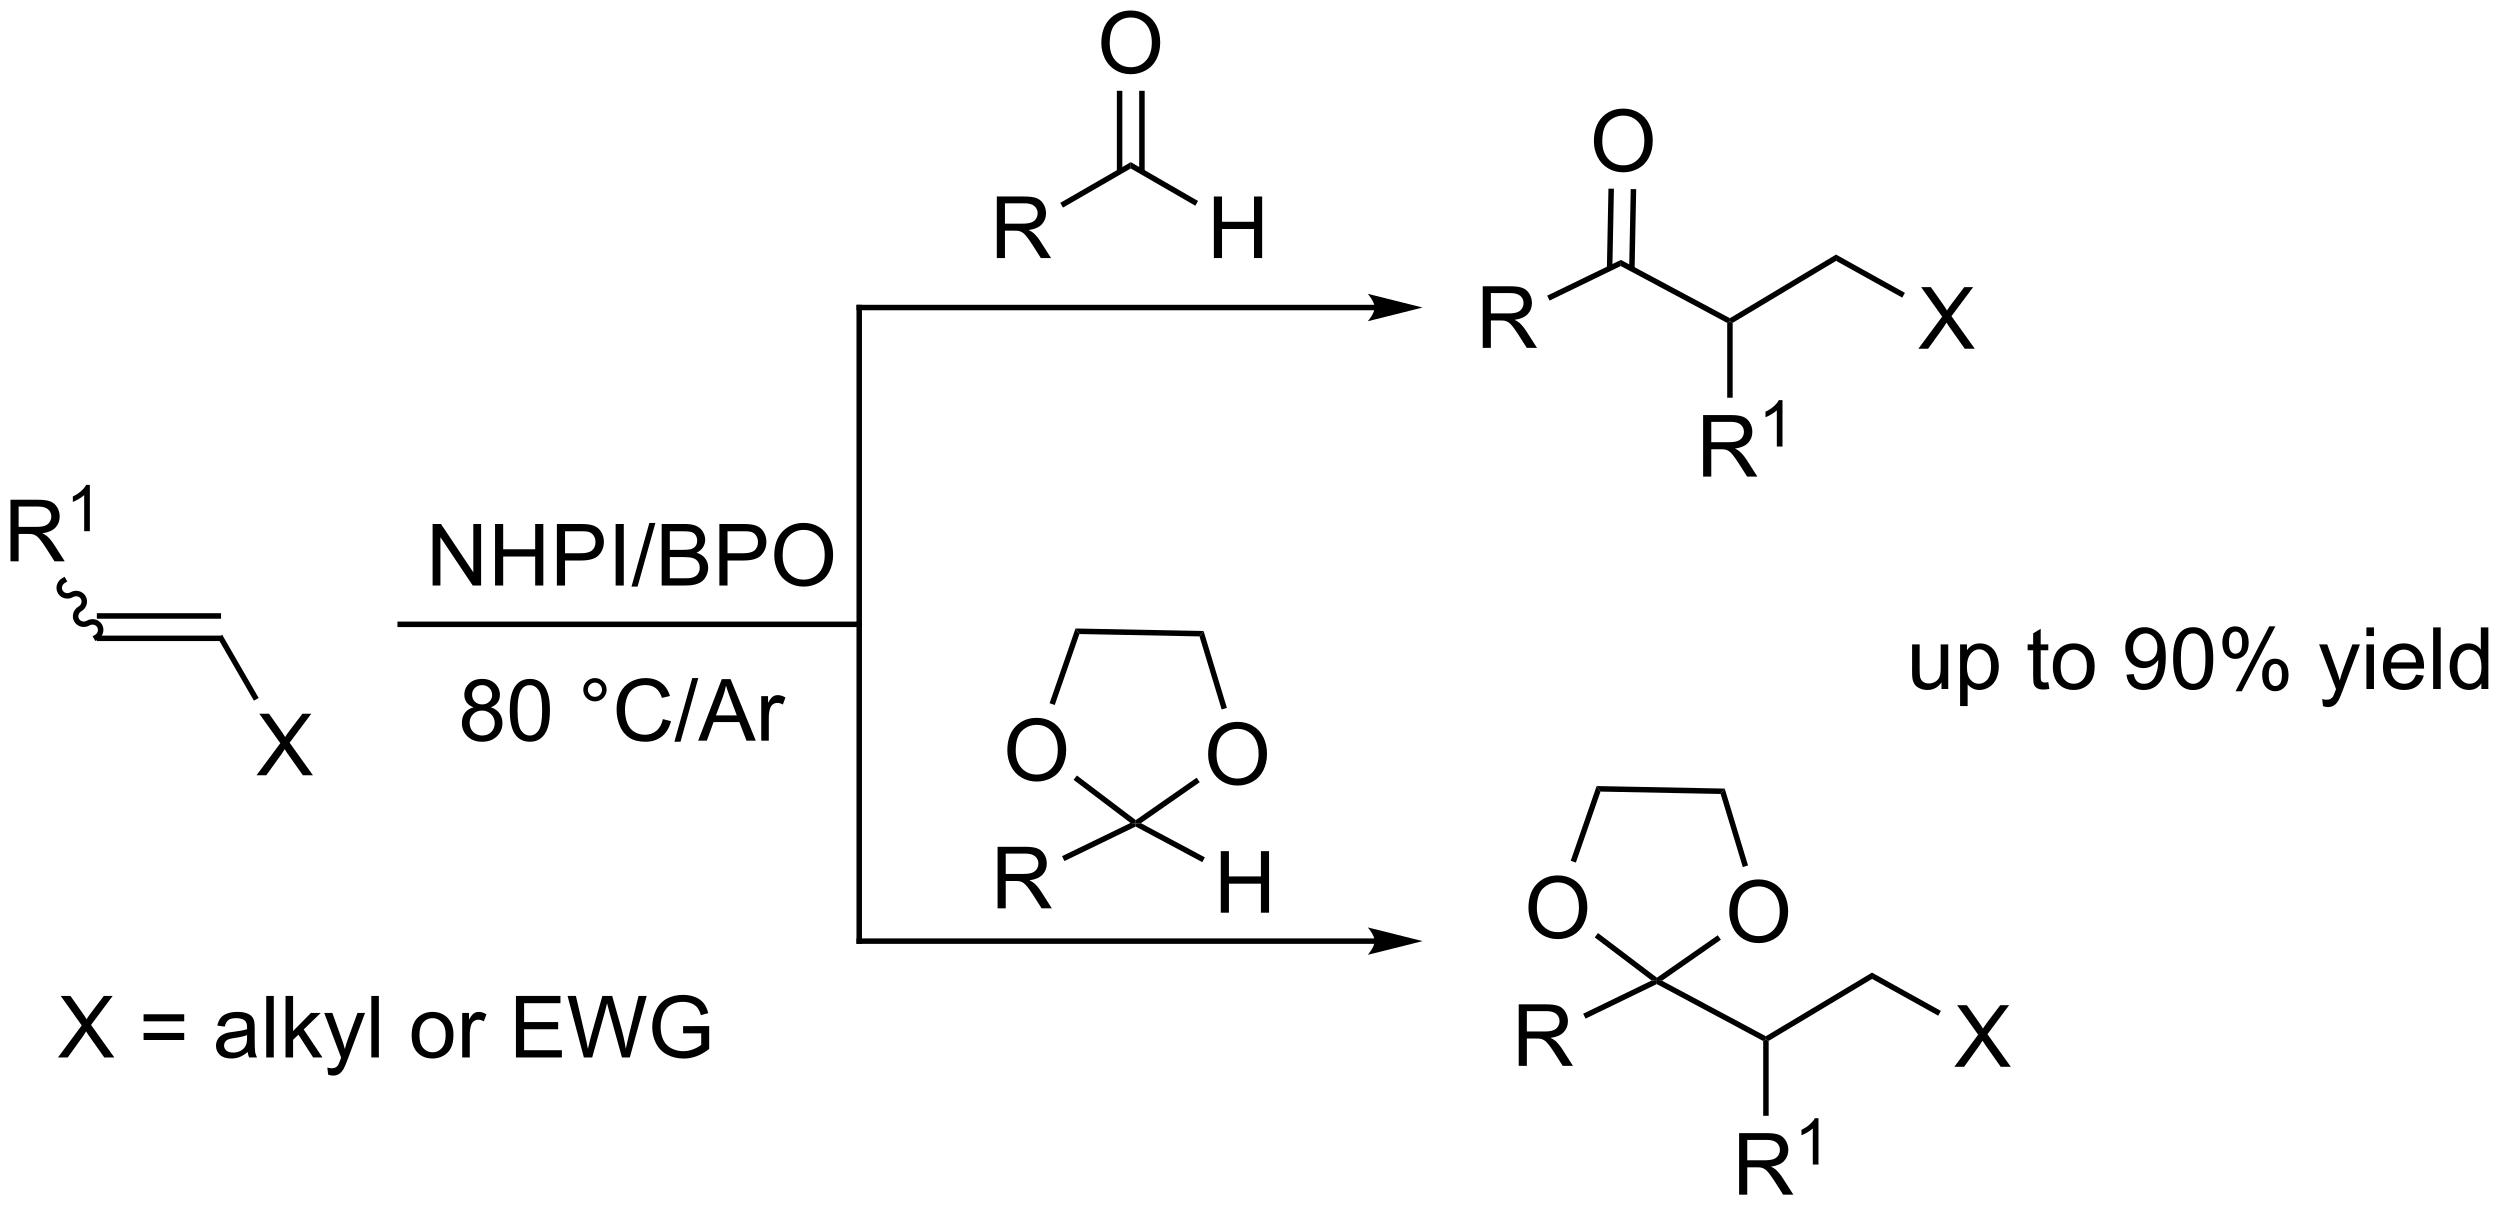 <?xml version="1.0" encoding="UTF-8"?>
<!DOCTYPE svg PUBLIC '-//W3C//DTD SVG 1.0//EN'
          'http://www.w3.org/TR/2001/REC-SVG-20010904/DTD/svg10.dtd'>
<svg stroke-dasharray="none" shape-rendering="auto" xmlns="http://www.w3.org/2000/svg" font-family="'Dialog'" text-rendering="auto" width="638" fill-opacity="1" color-interpolation="auto" color-rendering="auto" preserveAspectRatio="xMidYMid meet" font-size="12px" viewBox="0 0 638 308" fill="black" xmlns:xlink="http://www.w3.org/1999/xlink" stroke="black" image-rendering="auto" stroke-miterlimit="10" stroke-linecap="square" stroke-linejoin="miter" font-style="normal" stroke-width="1" height="308" stroke-dashoffset="0" font-weight="normal" stroke-opacity="1"
><!--Generated by the Batik Graphics2D SVG Generator--><defs id="genericDefs"
  /><g
  ><defs id="defs1"
    ><clipPath clipPathUnits="userSpaceOnUse" id="clipPath1"
      ><path d="M2.992 1.598 L242.118 1.598 L242.118 116.92 L2.992 116.92 L2.992 1.598 Z"
      /></clipPath
      ><clipPath clipPathUnits="userSpaceOnUse" id="clipPath2"
      ><path d="M122.656 192.252 L122.656 304.367 L355.133 304.367 L355.133 192.252 Z"
      /></clipPath
    ></defs
    ><g transform="scale(2.667,2.667) translate(-2.992,-1.598) matrix(1.029,0,0,1.029,-123.172,-196.153)"
    ><path d="M131.616 251.791 L131.616 251.281 L143.312 251.281 L143.017 251.791 ZM131.616 249.712 L143.164 249.712 L143.164 249.202 L131.616 249.202 Z" stroke="none" clip-path="url(#clipPath2)"
    /></g
    ><g transform="matrix(2.743,0,0,2.743,-336.437,-527.335)"
    ><path d="M146.518 264.377 L148.731 261.393 L146.778 258.651 L147.682 258.651 L148.721 260.12 Q149.044 260.575 149.182 260.823 Q149.372 260.51 149.635 260.169 L150.786 258.651 L151.611 258.651 L149.598 261.349 L151.768 264.377 L150.83 264.377 L149.387 262.333 Q149.268 262.159 149.137 261.95 Q148.947 262.263 148.864 262.38 L147.427 264.377 L146.518 264.377 Z" stroke="none" clip-path="url(#clipPath2)"
    /></g
    ><g transform="matrix(2.743,0,0,2.743,-336.437,-527.335)"
    ><path d="M143.017 251.791 L143.312 251.281 L146.719 257.183 L146.277 257.438 Z" stroke="none" clip-path="url(#clipPath2)"
    /></g
    ><g transform="matrix(2.743,0,0,2.743,-336.437,-527.335)"
    ><path d="M123.628 244.469 L123.628 238.742 L126.167 238.742 Q126.933 238.742 127.331 238.896 Q127.73 239.05 127.967 239.44 Q128.206 239.831 128.206 240.305 Q128.206 240.914 127.811 241.333 Q127.417 241.75 126.592 241.862 Q126.894 242.008 127.05 242.149 Q127.381 242.453 127.678 242.909 L128.675 244.469 L127.722 244.469 L126.964 243.276 Q126.631 242.761 126.415 242.487 Q126.201 242.214 126.032 242.104 Q125.863 241.995 125.686 241.953 Q125.558 241.925 125.264 241.925 L124.386 241.925 L124.386 244.469 L123.628 244.469 ZM124.386 241.268 L126.014 241.268 Q126.534 241.268 126.826 241.162 Q127.12 241.055 127.271 240.818 Q127.425 240.581 127.425 240.305 Q127.425 239.899 127.128 239.638 Q126.834 239.375 126.198 239.375 L124.386 239.375 L124.386 241.268 Z" stroke="none" clip-path="url(#clipPath2)"
    /></g
    ><g transform="matrix(2.743,0,0,2.743,-336.437,-527.335)"
    ><path d="M131.012 241.669 L130.484 241.669 L130.484 238.308 Q130.293 238.489 129.984 238.671 Q129.676 238.852 129.43 238.944 L129.43 238.435 Q129.871 238.226 130.201 237.931 Q130.533 237.634 130.672 237.356 L131.012 237.356 L131.012 241.669 Z" stroke="none" clip-path="url(#clipPath2)"
    /></g
    ><g transform="matrix(2.743,0,0,2.743,-336.437,-527.335)"
    ><path d="M131.743 251.757 C132.245 251.467 132.424 250.838 132.143 250.351 C131.862 249.865 131.228 249.705 130.726 249.995 C130.469 250.144 130.146 250.068 130.006 249.826 C129.866 249.583 129.962 249.266 130.219 249.117 C130.721 248.828 130.9 248.199 130.619 247.712 C130.338 247.226 129.704 247.066 129.202 247.356 C128.945 247.504 128.622 247.428 128.482 247.186 C128.342 246.944 128.438 246.627 128.695 246.478 L128.916 246.35 L128.661 245.908 L128.44 246.036 C127.939 246.325 127.76 246.954 128.04 247.441 C128.321 247.928 128.956 248.087 129.457 247.798 C129.715 247.649 130.037 247.725 130.177 247.967 C130.317 248.209 130.222 248.526 129.964 248.675 C129.463 248.965 129.284 249.594 129.564 250.08 C129.845 250.567 130.479 250.726 130.981 250.437 C131.239 250.288 131.561 250.364 131.701 250.606 C131.841 250.849 131.746 251.166 131.488 251.315 L131.267 251.442 L131.522 251.884 L131.743 251.757 Z" stroke="none" clip-path="url(#clipPath2)"
    /></g
    ><g transform="matrix(2.743,0,0,2.743,-336.437,-527.335)"
    ><path d="M202.592 250.078 L159.886 250.078 L159.631 250.078 L159.631 250.588 L159.886 250.588 L202.592 250.588 L202.847 250.588 L202.847 250.078 L202.592 250.078 Z" stroke="none" clip-path="url(#clipPath2)"
    /></g
    ><g transform="matrix(2.743,0,0,2.743,-336.437,-527.335)"
    ><path d="M202.337 220.859 L202.337 250.333 L202.337 250.588 L202.847 250.588 L202.847 250.333 L202.847 220.859 L202.847 220.604 L202.337 220.604 L202.337 220.859 Z" stroke="none" clip-path="url(#clipPath2)"
    /></g
    ><g transform="matrix(2.743,0,0,2.743,-336.437,-527.335)"
    ><path d="M202.337 250.333 L202.337 279.806 L202.337 280.061 L202.847 280.061 L202.847 279.806 L202.847 250.333 L202.847 250.078 L202.337 250.078 L202.337 250.333 Z" stroke="none" clip-path="url(#clipPath2)"
    /></g
    ><g transform="matrix(2.743,0,0,2.743,-336.437,-527.335)"
    ><path d="M250.544 220.604 L202.592 220.604 L202.337 220.604 L202.337 221.114 L202.592 221.114 L250.544 221.114 L250.8 221.114 L250.8 220.604 L250.544 220.604 ZM255.009 220.859 L249.907 219.584 C249.907 219.584 250.544 220.301 250.544 220.859 C250.544 221.417 249.907 222.135 249.907 222.135 Z" stroke="none" clip-path="url(#clipPath2)"
    /></g
    ><g transform="matrix(2.743,0,0,2.743,-336.437,-527.335)"
    ><path d="M250.544 279.551 L202.592 279.551 L202.337 279.551 L202.337 280.061 L202.592 280.061 L250.544 280.061 L250.8 280.061 L250.8 279.551 L250.544 279.551 ZM255.009 279.806 L249.907 278.531 C249.907 278.531 250.544 279.248 250.544 279.806 C250.544 280.364 249.907 281.082 249.907 281.082 Z" stroke="none" clip-path="url(#clipPath2)"
    /></g
    ><g transform="matrix(2.743,0,0,2.743,-336.437,-527.335)"
    ><path d="M225.118 196.263 Q225.118 194.837 225.884 194.032 Q226.649 193.225 227.86 193.225 Q228.652 193.225 229.287 193.605 Q229.925 193.982 230.259 194.659 Q230.595 195.337 230.595 196.196 Q230.595 197.068 230.243 197.756 Q229.892 198.443 229.246 198.797 Q228.603 199.152 227.855 199.152 Q227.048 199.152 226.41 198.761 Q225.774 198.368 225.446 197.693 Q225.118 197.016 225.118 196.263 ZM225.899 196.274 Q225.899 197.31 226.454 197.907 Q227.011 198.5 227.853 198.5 Q228.707 198.5 229.259 197.899 Q229.814 197.297 229.814 196.193 Q229.814 195.493 229.577 194.972 Q229.34 194.451 228.884 194.165 Q228.431 193.875 227.863 193.875 Q227.058 193.875 226.478 194.43 Q225.899 194.982 225.899 196.274 Z" stroke="none" clip-path="url(#clipPath2)"
    /></g
    ><g transform="matrix(2.743,0,0,2.743,-336.437,-527.335)"
    ><path d="M229.15 208.226 L229.15 200.695 L228.639 200.695 L228.639 208.226 ZM227.071 208.226 L227.071 200.695 L226.561 200.695 L226.561 208.226 Z" stroke="none" clip-path="url(#clipPath2)"
    /></g
    ><g transform="matrix(2.743,0,0,2.743,-336.437,-527.335)"
    ><path d="M215.394 216.256 L215.394 210.529 L217.933 210.529 Q218.698 210.529 219.097 210.683 Q219.495 210.836 219.732 211.227 Q219.972 211.618 219.972 212.092 Q219.972 212.701 219.576 213.12 Q219.183 213.537 218.357 213.649 Q218.659 213.795 218.815 213.935 Q219.146 214.24 219.443 214.696 L220.44 216.256 L219.487 216.256 L218.73 215.063 Q218.396 214.547 218.18 214.274 Q217.966 214 217.797 213.891 Q217.628 213.782 217.451 213.74 Q217.323 213.711 217.029 213.711 L216.151 213.711 L216.151 216.256 L215.394 216.256 ZM216.151 213.055 L217.779 213.055 Q218.3 213.055 218.591 212.948 Q218.886 212.842 219.037 212.605 Q219.19 212.368 219.19 212.092 Q219.19 211.685 218.894 211.425 Q218.599 211.162 217.964 211.162 L216.151 211.162 L216.151 213.055 Z" stroke="none" clip-path="url(#clipPath2)"
    /></g
    ><g transform="matrix(2.743,0,0,2.743,-336.437,-527.335)"
    ><path d="M227.855 207.332 L227.855 207.921 L221.55 211.561 L221.295 211.119 Z" stroke="none" clip-path="url(#clipPath2)"
    /></g
    ><g transform="matrix(2.743,0,0,2.743,-336.437,-527.335)"
    ><path d="M235.588 216.256 L235.588 210.529 L236.345 210.529 L236.345 212.881 L239.322 212.881 L239.322 210.529 L240.08 210.529 L240.08 216.256 L239.322 216.256 L239.322 213.555 L236.345 213.555 L236.345 216.256 L235.588 216.256 Z" stroke="none" clip-path="url(#clipPath2)"
    /></g
    ><g transform="matrix(2.743,0,0,2.743,-336.437,-527.335)"
    ><path d="M227.855 207.921 L227.855 207.332 L234.115 210.946 L233.86 211.388 Z" stroke="none" clip-path="url(#clipPath2)"
    /></g
    ><g transform="matrix(2.743,0,0,2.743,-336.437,-527.335)"
    ><path d="M216.372 262.074 Q216.372 260.647 217.137 259.843 Q217.903 259.035 219.114 259.035 Q219.906 259.035 220.541 259.416 Q221.179 259.793 221.512 260.47 Q221.848 261.147 221.848 262.007 Q221.848 262.879 221.497 263.567 Q221.145 264.254 220.499 264.608 Q219.856 264.962 219.109 264.962 Q218.301 264.962 217.663 264.572 Q217.028 264.178 216.7 263.504 Q216.372 262.827 216.372 262.074 ZM217.153 262.085 Q217.153 263.121 217.708 263.718 Q218.265 264.311 219.106 264.311 Q219.96 264.311 220.512 263.71 Q221.067 263.108 221.067 262.004 Q221.067 261.303 220.83 260.783 Q220.593 260.262 220.137 259.975 Q219.684 259.686 219.117 259.686 Q218.312 259.686 217.731 260.241 Q217.153 260.793 217.153 262.085 Z" stroke="none" clip-path="url(#clipPath2)"
    /></g
    ><g transform="matrix(2.743,0,0,2.743,-336.437,-527.335)"
    ><path d="M235.054 262.445 Q235.054 261.017 235.82 260.213 Q236.586 259.406 237.797 259.406 Q238.588 259.406 239.224 259.786 Q239.862 260.163 240.195 260.84 Q240.531 261.517 240.531 262.377 Q240.531 263.249 240.179 263.937 Q239.828 264.624 239.182 264.978 Q238.539 265.333 237.791 265.333 Q236.984 265.333 236.346 264.942 Q235.711 264.549 235.382 263.874 Q235.054 263.197 235.054 262.445 ZM235.836 262.455 Q235.836 263.491 236.39 264.088 Q236.948 264.682 237.789 264.682 Q238.643 264.682 239.195 264.08 Q239.75 263.478 239.75 262.374 Q239.75 261.674 239.513 261.153 Q239.276 260.632 238.82 260.346 Q238.367 260.057 237.799 260.057 Q236.994 260.057 236.414 260.611 Q235.836 261.163 235.836 262.455 Z" stroke="none" clip-path="url(#clipPath2)"
    /></g
    ><g transform="matrix(2.743,0,0,2.743,-336.437,-527.335)"
    ><path d="M222.714 250.719 L223.075 251.237 L220.784 257.839 L220.302 257.672 Z" stroke="none" clip-path="url(#clipPath2)"
    /></g
    ><g transform="matrix(2.743,0,0,2.743,-336.437,-527.335)"
    ><path d="M222.534 264.802 L222.842 264.395 L228.322 268.545 L228.315 268.86 L227.83 268.812 Z" stroke="none" clip-path="url(#clipPath2)"
    /></g
    ><g transform="matrix(2.743,0,0,2.743,-336.437,-527.335)"
    ><path d="M228.803 268.832 L228.315 268.86 L228.322 268.545 L233.982 264.602 L234.273 265.021 Z" stroke="none" clip-path="url(#clipPath2)"
    /></g
    ><g transform="matrix(2.743,0,0,2.743,-336.437,-527.335)"
    ><path d="M236.8 258.108 L236.311 258.256 L234.25 251.458 L234.631 250.955 Z" stroke="none" clip-path="url(#clipPath2)"
    /></g
    ><g transform="matrix(2.743,0,0,2.743,-336.437,-527.335)"
    ><path d="M234.631 250.955 L234.25 251.458 L223.075 251.237 L222.714 250.719 Z" stroke="none" clip-path="url(#clipPath2)"
    /></g
    ><g transform="matrix(2.743,0,0,2.743,-336.437,-527.335)"
    ><path d="M236.23 277.162 L236.23 271.436 L236.988 271.436 L236.988 273.787 L239.964 273.787 L239.964 271.436 L240.722 271.436 L240.722 277.162 L239.964 277.162 L239.964 274.462 L236.988 274.462 L236.988 277.162 L236.23 277.162 Z" stroke="none" clip-path="url(#clipPath2)"
    /></g
    ><g transform="matrix(2.743,0,0,2.743,-336.437,-527.335)"
    ><path d="M228.31 269.147 L228.315 268.86 L228.803 268.832 L234.75 272.012 L234.51 272.462 Z" stroke="none" clip-path="url(#clipPath2)"
    /></g
    ><g transform="matrix(2.743,0,0,2.743,-336.437,-527.335)"
    ><path d="M215.465 276.756 L215.465 271.029 L218.004 271.029 Q218.77 271.029 219.168 271.183 Q219.566 271.337 219.804 271.727 Q220.043 272.118 220.043 272.592 Q220.043 273.201 219.647 273.621 Q219.254 274.037 218.429 274.149 Q218.731 274.295 218.887 274.436 Q219.218 274.74 219.514 275.196 L220.512 276.756 L219.559 276.756 L218.801 275.563 Q218.468 275.048 218.251 274.774 Q218.038 274.501 217.869 274.391 Q217.699 274.282 217.522 274.24 Q217.395 274.212 217.1 274.212 L216.223 274.212 L216.223 276.756 L215.465 276.756 ZM216.223 273.555 L217.85 273.555 Q218.371 273.555 218.663 273.449 Q218.957 273.342 219.108 273.105 Q219.262 272.868 219.262 272.592 Q219.262 272.186 218.965 271.925 Q218.671 271.662 218.035 271.662 L216.223 271.662 L216.223 273.555 Z" stroke="none" clip-path="url(#clipPath2)"
    /></g
    ><g transform="matrix(2.743,0,0,2.743,-336.437,-527.335)"
    ><path d="M227.83 268.812 L228.315 268.86 L228.31 269.147 L221.684 272.359 L221.461 271.9 Z" stroke="none" clip-path="url(#clipPath2)"
    /></g
    ><g transform="matrix(2.743,0,0,2.743,-336.437,-527.335)"
    ><path d="M162.901 246.724 L162.901 240.997 L163.68 240.997 L166.688 245.492 L166.688 240.997 L167.414 240.997 L167.414 246.724 L166.636 246.724 L163.628 242.224 L163.628 246.724 L162.901 246.724 ZM168.71 246.724 L168.71 240.997 L169.468 240.997 L169.468 243.349 L172.444 243.349 L172.444 240.997 L173.202 240.997 L173.202 246.724 L172.444 246.724 L172.444 244.023 L169.468 244.023 L169.468 246.724 L168.71 246.724 ZM174.464 246.724 L174.464 240.997 L176.625 240.997 Q177.196 240.997 177.495 241.052 Q177.917 241.122 178.201 241.32 Q178.487 241.515 178.662 241.872 Q178.836 242.226 178.836 242.653 Q178.836 243.383 178.37 243.89 Q177.907 244.396 176.69 244.396 L175.222 244.396 L175.222 246.724 L174.464 246.724 ZM175.222 243.719 L176.703 243.719 Q177.438 243.719 177.745 243.445 Q178.055 243.172 178.055 242.677 Q178.055 242.317 177.873 242.062 Q177.69 241.804 177.394 241.724 Q177.203 241.672 176.688 241.672 L175.222 241.672 L175.222 243.719 ZM179.93 246.724 L179.93 240.997 L180.688 240.997 L180.688 246.724 L179.93 246.724 ZM181.405 246.823 L183.067 240.898 L183.629 240.898 L181.973 246.823 L181.405 246.823 ZM184.214 246.724 L184.214 240.997 L186.362 240.997 Q187.019 240.997 187.414 241.172 Q187.813 241.344 188.037 241.706 Q188.261 242.067 188.261 242.461 Q188.261 242.828 188.06 243.153 Q187.862 243.476 187.461 243.677 Q187.98 243.828 188.258 244.195 Q188.539 244.562 188.539 245.062 Q188.539 245.466 188.368 245.812 Q188.198 246.156 187.948 246.344 Q187.698 246.531 187.321 246.627 Q186.946 246.724 186.399 246.724 L184.214 246.724 ZM184.972 243.403 L186.211 243.403 Q186.714 243.403 186.933 243.336 Q187.222 243.25 187.368 243.052 Q187.516 242.851 187.516 242.552 Q187.516 242.265 187.378 242.049 Q187.243 241.833 186.987 241.752 Q186.735 241.672 186.118 241.672 L184.972 241.672 L184.972 243.403 ZM184.972 246.047 L186.399 246.047 Q186.766 246.047 186.914 246.021 Q187.175 245.974 187.349 245.864 Q187.526 245.755 187.638 245.547 Q187.753 245.336 187.753 245.062 Q187.753 244.742 187.589 244.508 Q187.425 244.271 187.133 244.174 Q186.844 244.078 186.297 244.078 L184.972 244.078 L184.972 246.047 ZM189.581 246.724 L189.581 240.997 L191.743 240.997 Q192.313 240.997 192.612 241.052 Q193.034 241.122 193.318 241.32 Q193.605 241.515 193.779 241.872 Q193.953 242.226 193.953 242.653 Q193.953 243.383 193.487 243.89 Q193.024 244.396 191.808 244.396 L190.339 244.396 L190.339 246.724 L189.581 246.724 ZM190.339 243.719 L191.821 243.719 Q192.555 243.719 192.862 243.445 Q193.172 243.172 193.172 242.677 Q193.172 242.317 192.99 242.062 Q192.808 241.804 192.511 241.724 Q192.321 241.672 191.805 241.672 L190.339 241.672 L190.339 243.719 ZM194.688 243.935 Q194.688 242.508 195.453 241.703 Q196.219 240.896 197.43 240.896 Q198.222 240.896 198.857 241.276 Q199.495 241.653 199.828 242.331 Q200.164 243.008 200.164 243.867 Q200.164 244.739 199.813 245.427 Q199.461 246.114 198.815 246.469 Q198.172 246.823 197.425 246.823 Q196.618 246.823 195.98 246.432 Q195.344 246.039 195.016 245.364 Q194.688 244.687 194.688 243.935 ZM195.469 243.945 Q195.469 244.982 196.024 245.578 Q196.581 246.172 197.422 246.172 Q198.276 246.172 198.828 245.57 Q199.383 244.969 199.383 243.864 Q199.383 243.164 199.146 242.643 Q198.909 242.122 198.453 241.836 Q198 241.547 197.433 241.547 Q196.628 241.547 196.047 242.101 Q195.469 242.653 195.469 243.945 Z" stroke="none" clip-path="url(#clipPath2)"
    /></g
    ><g transform="matrix(2.743,0,0,2.743,-336.437,-527.335)"
    ><path d="M166.714 258.053 Q166.276 257.894 166.065 257.597 Q165.854 257.3 165.854 256.886 Q165.854 256.261 166.302 255.837 Q166.753 255.41 167.5 255.41 Q168.25 255.41 168.706 255.845 Q169.164 256.279 169.164 256.904 Q169.164 257.303 168.953 257.6 Q168.745 257.894 168.32 258.053 Q168.846 258.225 169.122 258.608 Q169.399 258.99 169.399 259.522 Q169.399 260.256 168.878 260.759 Q168.359 261.259 167.51 261.259 Q166.664 261.259 166.143 260.756 Q165.625 260.253 165.625 259.503 Q165.625 258.943 165.906 258.568 Q166.19 258.191 166.714 258.053 ZM166.573 256.863 Q166.573 257.269 166.833 257.527 Q167.096 257.785 167.516 257.785 Q167.922 257.785 168.18 257.529 Q168.44 257.272 168.44 256.902 Q168.44 256.514 168.172 256.251 Q167.906 255.988 167.508 255.988 Q167.104 255.988 166.839 256.246 Q166.573 256.503 166.573 256.863 ZM166.346 259.506 Q166.346 259.808 166.49 260.089 Q166.633 260.371 166.914 260.524 Q167.195 260.678 167.518 260.678 Q168.024 260.678 168.352 260.355 Q168.68 260.029 168.68 259.529 Q168.68 259.022 168.341 258.691 Q168.003 258.358 167.495 258.358 Q167 258.358 166.672 258.686 Q166.346 259.014 166.346 259.506 ZM170.082 258.334 Q170.082 257.318 170.29 256.701 Q170.499 256.082 170.91 255.746 Q171.324 255.41 171.949 255.41 Q172.41 255.41 172.756 255.595 Q173.106 255.78 173.332 256.131 Q173.559 256.48 173.686 256.983 Q173.816 257.483 173.816 258.334 Q173.816 259.342 173.608 259.962 Q173.402 260.582 172.988 260.92 Q172.577 261.259 171.949 261.259 Q171.121 261.259 170.647 260.662 Q170.082 259.949 170.082 258.334 ZM170.803 258.334 Q170.803 259.746 171.134 260.212 Q171.465 260.678 171.949 260.678 Q172.434 260.678 172.762 260.209 Q173.093 259.74 173.093 258.334 Q173.093 256.92 172.762 256.457 Q172.434 255.99 171.941 255.99 Q171.457 255.99 171.168 256.402 Q170.803 256.925 170.803 258.334 ZM176.921 256.418 Q176.921 255.967 177.238 255.652 Q177.559 255.334 178.004 255.334 Q178.457 255.334 178.772 255.652 Q179.09 255.967 179.09 256.418 Q179.09 256.865 178.769 257.186 Q178.452 257.503 178.004 257.503 Q177.559 257.503 177.238 257.188 Q176.921 256.871 176.921 256.418 ZM177.348 256.418 Q177.348 256.691 177.54 256.884 Q177.733 257.076 178.006 257.076 Q178.277 257.076 178.47 256.884 Q178.663 256.691 178.663 256.418 Q178.663 256.144 178.47 255.951 Q178.277 255.756 178.006 255.756 Q177.733 255.756 177.54 255.951 Q177.348 256.144 177.348 256.418 ZM184.323 259.152 L185.081 259.342 Q184.844 260.277 184.224 260.769 Q183.604 261.259 182.711 261.259 Q181.784 261.259 181.203 260.881 Q180.625 260.503 180.32 259.79 Q180.018 259.074 180.018 258.253 Q180.018 257.358 180.359 256.693 Q180.703 256.027 181.333 255.68 Q181.964 255.334 182.721 255.334 Q183.581 255.334 184.167 255.772 Q184.753 256.209 184.984 257.003 L184.237 257.178 Q184.039 256.553 183.659 256.269 Q183.281 255.983 182.706 255.983 Q182.047 255.983 181.602 256.3 Q181.159 256.615 180.979 257.149 Q180.799 257.683 180.799 258.248 Q180.799 258.98 181.013 259.524 Q181.227 260.068 181.674 260.339 Q182.125 260.608 182.649 260.608 Q183.284 260.608 183.724 260.24 Q184.167 259.873 184.323 259.152 ZM185.397 261.259 L187.059 255.334 L187.621 255.334 L185.965 261.259 L185.397 261.259 ZM187.607 261.16 L189.807 255.433 L190.625 255.433 L192.969 261.16 L192.104 261.16 L191.438 259.425 L189.042 259.425 L188.414 261.16 L187.607 261.16 ZM189.26 258.808 L191.203 258.808 L190.604 257.222 Q190.331 256.498 190.198 256.035 Q190.089 256.584 189.891 257.128 L189.26 258.808 ZM193.477 261.16 L193.477 257.011 L194.109 257.011 L194.109 257.639 Q194.352 257.199 194.555 257.058 Q194.76 256.918 195.008 256.918 Q195.362 256.918 195.729 257.144 L195.487 257.795 Q195.229 257.644 194.971 257.644 Q194.742 257.644 194.557 257.782 Q194.375 257.92 194.297 258.168 Q194.18 258.543 194.18 258.988 L194.18 261.16 L193.477 261.16 Z" stroke="none" clip-path="url(#clipPath2)"
    /></g
    ><g transform="matrix(2.743,0,0,2.743,-336.437,-527.335)"
    ><path d="M264.856 276.733 Q264.856 275.306 265.622 274.502 Q266.388 273.694 267.599 273.694 Q268.39 273.694 269.026 274.075 Q269.664 274.452 269.997 275.129 Q270.333 275.806 270.333 276.666 Q270.333 277.538 269.981 278.226 Q269.63 278.913 268.984 279.267 Q268.341 279.621 267.594 279.621 Q266.786 279.621 266.148 279.231 Q265.513 278.837 265.185 278.163 Q264.856 277.486 264.856 276.733 ZM265.638 276.744 Q265.638 277.78 266.192 278.377 Q266.75 278.97 267.591 278.97 Q268.445 278.97 268.997 278.369 Q269.552 277.767 269.552 276.663 Q269.552 275.962 269.315 275.442 Q269.078 274.921 268.622 274.634 Q268.169 274.345 267.601 274.345 Q266.797 274.345 266.216 274.9 Q265.638 275.452 265.638 276.744 Z" stroke="none" clip-path="url(#clipPath2)"
    /></g
    ><g transform="matrix(2.743,0,0,2.743,-336.437,-527.335)"
    ><path d="M283.539 277.103 Q283.539 275.676 284.305 274.872 Q285.07 274.065 286.281 274.065 Q287.073 274.065 287.708 274.445 Q288.346 274.822 288.68 275.499 Q289.016 276.176 289.016 277.036 Q289.016 277.908 288.664 278.596 Q288.313 279.283 287.667 279.637 Q287.024 279.992 286.276 279.992 Q285.469 279.992 284.831 279.601 Q284.195 279.208 283.867 278.533 Q283.539 277.856 283.539 277.103 ZM284.32 277.114 Q284.32 278.15 284.875 278.747 Q285.432 279.341 286.274 279.341 Q287.128 279.341 287.68 278.739 Q288.234 278.137 288.234 277.033 Q288.234 276.333 287.997 275.812 Q287.76 275.291 287.305 275.005 Q286.852 274.716 286.284 274.716 Q285.479 274.716 284.899 275.27 Q284.32 275.822 284.32 277.114 Z" stroke="none" clip-path="url(#clipPath2)"
    /></g
    ><g transform="matrix(2.743,0,0,2.743,-336.437,-527.335)"
    ><path d="M271.199 265.378 L271.559 265.896 L269.268 272.498 L268.786 272.331 Z" stroke="none" clip-path="url(#clipPath2)"
    /></g
    ><g transform="matrix(2.743,0,0,2.743,-336.437,-527.335)"
    ><path d="M271.019 279.461 L271.327 279.054 L276.807 283.204 L276.8 283.519 L276.314 283.471 Z" stroke="none" clip-path="url(#clipPath2)"
    /></g
    ><g transform="matrix(2.743,0,0,2.743,-336.437,-527.335)"
    ><path d="M277.288 283.491 L276.8 283.519 L276.807 283.204 L282.466 279.261 L282.758 279.68 Z" stroke="none" clip-path="url(#clipPath2)"
    /></g
    ><g transform="matrix(2.743,0,0,2.743,-336.437,-527.335)"
    ><path d="M285.284 272.767 L284.796 272.915 L282.735 266.117 L283.116 265.614 Z" stroke="none" clip-path="url(#clipPath2)"
    /></g
    ><g transform="matrix(2.743,0,0,2.743,-336.437,-527.335)"
    ><path d="M283.116 265.614 L282.735 266.117 L271.559 265.896 L271.199 265.378 Z" stroke="none" clip-path="url(#clipPath2)"
    /></g
    ><g transform="matrix(2.743,0,0,2.743,-336.437,-527.335)"
    ><path d="M276.795 283.806 L276.8 283.519 L277.288 283.491 L286.942 288.653 L286.949 288.946 L286.694 289.099 Z" stroke="none" clip-path="url(#clipPath2)"
    /></g
    ><g transform="matrix(2.743,0,0,2.743,-336.437,-527.335)"
    ><path d="M263.95 291.415 L263.95 285.688 L266.489 285.688 Q267.254 285.688 267.653 285.842 Q268.051 285.996 268.288 286.386 Q268.528 286.777 268.528 287.251 Q268.528 287.86 268.132 288.28 Q267.739 288.696 266.913 288.808 Q267.215 288.954 267.372 289.095 Q267.702 289.399 267.999 289.855 L268.997 291.415 L268.043 291.415 L267.286 290.222 Q266.952 289.707 266.736 289.433 Q266.523 289.16 266.353 289.05 Q266.184 288.941 266.007 288.899 Q265.879 288.871 265.585 288.871 L264.707 288.871 L264.707 291.415 L263.95 291.415 ZM264.707 288.214 L266.335 288.214 Q266.856 288.214 267.148 288.108 Q267.442 288.001 267.593 287.764 Q267.747 287.527 267.747 287.251 Q267.747 286.845 267.45 286.584 Q267.155 286.321 266.52 286.321 L264.707 286.321 L264.707 288.214 Z" stroke="none" clip-path="url(#clipPath2)"
    /></g
    ><g transform="matrix(2.743,0,0,2.743,-336.437,-527.335)"
    ><path d="M276.314 283.471 L276.8 283.519 L276.795 283.806 L270.168 287.018 L269.946 286.559 Z" stroke="none" clip-path="url(#clipPath2)"
    /></g
    ><g transform="matrix(2.743,0,0,2.743,-336.437,-527.335)"
    ><path d="M284.454 303.395 L284.454 297.668 L286.993 297.668 Q287.759 297.668 288.157 297.822 Q288.556 297.976 288.793 298.366 Q289.032 298.757 289.032 299.231 Q289.032 299.84 288.637 300.26 Q288.243 300.676 287.418 300.788 Q287.72 300.934 287.876 301.075 Q288.207 301.38 288.504 301.835 L289.501 303.395 L288.548 303.395 L287.79 302.202 Q287.457 301.687 287.241 301.413 Q287.027 301.14 286.858 301.031 Q286.689 300.921 286.512 300.88 Q286.384 300.851 286.09 300.851 L285.212 300.851 L285.212 303.395 L284.454 303.395 ZM285.212 300.195 L286.84 300.195 Q287.361 300.195 287.652 300.088 Q287.947 299.981 288.098 299.744 Q288.251 299.507 288.251 299.231 Q288.251 298.825 287.954 298.564 Q287.66 298.301 287.025 298.301 L285.212 298.301 L285.212 300.195 Z" stroke="none" clip-path="url(#clipPath2)"
    /></g
    ><g transform="matrix(2.743,0,0,2.743,-336.437,-527.335)"
    ><path d="M291.838 300.595 L291.31 300.595 L291.31 297.234 Q291.119 297.415 290.81 297.597 Q290.502 297.779 290.256 297.87 L290.256 297.361 Q290.697 297.152 291.027 296.857 Q291.359 296.56 291.498 296.283 L291.838 296.283 L291.838 300.595 Z" stroke="none" clip-path="url(#clipPath2)"
    /></g
    ><g transform="matrix(2.743,0,0,2.743,-336.437,-527.335)"
    ><path d="M286.694 289.099 L286.949 288.946 L287.204 289.091 L287.204 296.061 L286.694 296.061 Z" stroke="none" clip-path="url(#clipPath2)"
    /></g
    ><g transform="matrix(2.743,0,0,2.743,-336.437,-527.335)"
    ><path d="M287.204 289.091 L286.949 288.946 L286.942 288.653 L296.816 282.736 L296.826 283.325 Z" stroke="none" clip-path="url(#clipPath2)"
    /></g
    ><g transform="matrix(2.743,0,0,2.743,-336.437,-527.335)"
    ><path d="M304.479 291.497 L306.692 288.512 L304.739 285.77 L305.643 285.77 L306.682 287.239 Q307.005 287.695 307.143 287.942 Q307.333 287.63 307.596 287.288 L308.747 285.77 L309.573 285.77 L307.56 288.468 L309.729 291.497 L308.791 291.497 L307.349 289.453 Q307.229 289.278 307.099 289.07 Q306.909 289.382 306.825 289.5 L305.388 291.497 L304.479 291.497 Z" stroke="none" clip-path="url(#clipPath2)"
    /></g
    ><g transform="matrix(2.743,0,0,2.743,-336.437,-527.335)"
    ><path d="M296.826 283.325 L296.816 282.736 L303.226 286.299 L302.978 286.745 Z" stroke="none" clip-path="url(#clipPath2)"
    /></g
    ><g transform="matrix(2.743,0,0,2.743,-336.437,-527.335)"
    ><path d="M273.447 216.999 L273.458 216.427 L283.594 221.847 L283.601 222.14 L283.346 222.293 Z" stroke="none" clip-path="url(#clipPath2)"
    /></g
    ><g transform="matrix(2.743,0,0,2.743,-336.437,-527.335)"
    ><path d="M260.602 224.609 L260.602 218.882 L263.141 218.882 Q263.907 218.882 264.305 219.036 Q264.704 219.189 264.941 219.58 Q265.18 219.971 265.18 220.445 Q265.18 221.054 264.784 221.473 Q264.391 221.89 263.566 222.002 Q263.868 222.148 264.024 222.288 Q264.355 222.593 264.651 223.049 L265.649 224.609 L264.696 224.609 L263.938 223.416 Q263.605 222.9 263.389 222.627 Q263.175 222.353 263.006 222.244 Q262.836 222.135 262.659 222.093 Q262.532 222.064 262.237 222.064 L261.36 222.064 L261.36 224.609 L260.602 224.609 ZM261.36 221.408 L262.987 221.408 Q263.508 221.408 263.8 221.301 Q264.094 221.195 264.245 220.958 Q264.399 220.721 264.399 220.445 Q264.399 220.038 264.102 219.778 Q263.808 219.515 263.172 219.515 L261.36 219.515 L261.36 221.408 Z" stroke="none" clip-path="url(#clipPath2)"
    /></g
    ><g transform="matrix(2.743,0,0,2.743,-336.437,-527.335)"
    ><path d="M273.458 216.427 L273.447 216.999 L266.821 220.212 L266.598 219.753 Z" stroke="none" clip-path="url(#clipPath2)"
    /></g
    ><g transform="matrix(2.743,0,0,2.743,-336.437,-527.335)"
    ><path d="M281.106 236.589 L281.106 230.862 L283.646 230.862 Q284.411 230.862 284.81 231.016 Q285.208 231.169 285.445 231.56 Q285.685 231.951 285.685 232.425 Q285.685 233.034 285.289 233.453 Q284.896 233.87 284.07 233.982 Q284.372 234.128 284.528 234.268 Q284.859 234.573 285.156 235.029 L286.153 236.589 L285.2 236.589 L284.442 235.396 Q284.109 234.88 283.893 234.607 Q283.679 234.333 283.51 234.224 Q283.341 234.115 283.164 234.073 Q283.036 234.044 282.742 234.044 L281.864 234.044 L281.864 236.589 L281.106 236.589 ZM281.864 233.388 L283.492 233.388 Q284.013 233.388 284.304 233.281 Q284.599 233.175 284.75 232.938 Q284.903 232.701 284.903 232.425 Q284.903 232.018 284.606 231.758 Q284.312 231.495 283.677 231.495 L281.864 231.495 L281.864 233.388 Z" stroke="none" clip-path="url(#clipPath2)"
    /></g
    ><g transform="matrix(2.743,0,0,2.743,-336.437,-527.335)"
    ><path d="M288.49 233.789 L287.963 233.789 L287.963 230.427 Q287.771 230.609 287.463 230.791 Q287.154 230.972 286.908 231.064 L286.908 230.554 Q287.349 230.345 287.68 230.05 Q288.012 229.754 288.15 229.476 L288.49 229.476 L288.49 233.789 Z" stroke="none" clip-path="url(#clipPath2)"
    /></g
    ><g transform="matrix(2.743,0,0,2.743,-336.437,-527.335)"
    ><path d="M283.346 222.293 L283.601 222.14 L283.856 222.285 L283.856 229.254 L283.346 229.254 Z" stroke="none" clip-path="url(#clipPath2)"
    /></g
    ><g transform="matrix(2.743,0,0,2.743,-336.437,-527.335)"
    ><path d="M283.856 222.285 L283.601 222.14 L283.594 221.847 L293.468 215.93 L293.478 216.519 Z" stroke="none" clip-path="url(#clipPath2)"
    /></g
    ><g transform="matrix(2.743,0,0,2.743,-336.437,-527.335)"
    ><path d="M301.131 224.691 L303.345 221.706 L301.392 218.964 L302.295 218.964 L303.334 220.433 Q303.657 220.888 303.795 221.136 Q303.985 220.823 304.248 220.482 L305.399 218.964 L306.225 218.964 L304.212 221.662 L306.381 224.691 L305.444 224.691 L304.001 222.646 Q303.881 222.472 303.751 222.263 Q303.561 222.576 303.478 222.693 L302.04 224.691 L301.131 224.691 Z" stroke="none" clip-path="url(#clipPath2)"
    /></g
    ><g transform="matrix(2.743,0,0,2.743,-336.437,-527.335)"
    ><path d="M293.478 216.519 L293.468 215.93 L299.879 219.493 L299.631 219.939 Z" stroke="none" clip-path="url(#clipPath2)"
    /></g
    ><g transform="matrix(2.743,0,0,2.743,-336.437,-527.335)"
    ><path d="M270.944 205.393 Q270.944 203.965 271.709 203.161 Q272.475 202.353 273.686 202.353 Q274.478 202.353 275.113 202.734 Q275.751 203.111 276.084 203.788 Q276.42 204.465 276.42 205.325 Q276.42 206.197 276.069 206.885 Q275.717 207.572 275.071 207.926 Q274.428 208.28 273.681 208.28 Q272.873 208.28 272.235 207.89 Q271.6 207.497 271.272 206.822 Q270.944 206.145 270.944 205.393 ZM271.725 205.403 Q271.725 206.439 272.28 207.036 Q272.837 207.63 273.678 207.63 Q274.532 207.63 275.084 207.028 Q275.639 206.426 275.639 205.322 Q275.639 204.622 275.402 204.101 Q275.165 203.58 274.709 203.294 Q274.256 203.005 273.688 203.005 Q272.884 203.005 272.303 203.559 Q271.725 204.111 271.725 205.403 Z" stroke="none" clip-path="url(#clipPath2)"
    /></g
    ><g transform="matrix(2.743,0,0,2.743,-336.437,-527.335)"
    ><path d="M274.733 217.266 L274.88 209.848 L274.37 209.838 L274.223 217.256 ZM272.662 217.225 L272.809 209.807 L272.298 209.797 L272.151 217.215 Z" stroke="none" clip-path="url(#clipPath2)"
    /></g
    ><g transform="matrix(2.743,0,0,2.743,-336.437,-527.335)"
    ><path d="M128.043 290.633 L130.257 287.649 L128.304 284.906 L129.207 284.906 L130.246 286.375 Q130.569 286.831 130.707 287.078 Q130.897 286.766 131.16 286.425 L132.311 284.906 L133.137 284.906 L131.124 287.604 L133.293 290.633 L132.356 290.633 L130.913 288.589 Q130.793 288.414 130.663 288.206 Q130.473 288.519 130.389 288.636 L128.952 290.633 L128.043 290.633 ZM139.792 287.266 L136.011 287.266 L136.011 286.61 L139.792 286.61 L139.792 287.266 ZM139.792 289.003 L136.011 289.003 L136.011 288.347 L139.792 288.347 L139.792 289.003 ZM145.694 290.12 Q145.304 290.453 144.941 290.591 Q144.582 290.727 144.168 290.727 Q143.483 290.727 143.116 290.394 Q142.749 290.058 142.749 289.539 Q142.749 289.235 142.887 288.982 Q143.027 288.729 143.251 288.578 Q143.475 288.425 143.757 288.347 Q143.965 288.292 144.382 288.243 Q145.233 288.141 145.637 288 Q145.639 287.854 145.639 287.815 Q145.639 287.386 145.441 287.211 Q145.171 286.972 144.639 286.972 Q144.145 286.972 143.908 287.146 Q143.671 287.321 143.559 287.761 L142.871 287.667 Q142.965 287.227 143.179 286.956 Q143.395 286.683 143.801 286.537 Q144.207 286.391 144.741 286.391 Q145.272 286.391 145.603 286.516 Q145.936 286.641 146.093 286.831 Q146.249 287.019 146.311 287.308 Q146.348 287.487 146.348 287.956 L146.348 288.894 Q146.348 289.875 146.392 290.136 Q146.436 290.394 146.569 290.633 L145.835 290.633 Q145.725 290.414 145.694 290.12 ZM145.637 288.55 Q145.254 288.706 144.488 288.815 Q144.054 288.878 143.874 288.956 Q143.694 289.034 143.595 289.185 Q143.499 289.336 143.499 289.519 Q143.499 289.8 143.712 289.987 Q143.926 290.175 144.335 290.175 Q144.741 290.175 145.056 289.998 Q145.374 289.821 145.522 289.511 Q145.637 289.274 145.637 288.808 L145.637 288.55 ZM147.422 290.633 L147.422 284.906 L148.125 284.906 L148.125 290.633 L147.422 290.633 ZM149.218 290.633 L149.218 284.906 L149.921 284.906 L149.921 288.172 L151.585 286.485 L152.496 286.485 L150.91 288.024 L152.655 290.633 L151.788 290.633 L150.418 288.511 L149.921 288.987 L149.921 290.633 L149.218 290.633 ZM153.184 292.232 L153.106 291.571 Q153.335 291.633 153.507 291.633 Q153.741 291.633 153.882 291.555 Q154.022 291.477 154.113 291.336 Q154.179 291.232 154.327 290.813 Q154.348 290.755 154.389 290.641 L152.816 286.485 L153.574 286.485 L154.436 288.886 Q154.606 289.344 154.738 289.847 Q154.858 289.362 155.027 288.901 L155.913 286.485 L156.616 286.485 L155.038 290.703 Q154.785 291.388 154.645 291.646 Q154.457 291.993 154.215 292.154 Q153.973 292.318 153.637 292.318 Q153.434 292.318 153.184 292.232 ZM157.199 290.633 L157.199 284.906 L157.902 284.906 L157.902 290.633 L157.199 290.633 ZM160.952 288.558 Q160.952 287.406 161.593 286.852 Q162.129 286.391 162.897 286.391 Q163.754 286.391 164.296 286.951 Q164.84 287.511 164.84 288.5 Q164.84 289.3 164.598 289.761 Q164.358 290.219 163.9 290.474 Q163.441 290.727 162.897 290.727 Q162.027 290.727 161.488 290.17 Q160.952 289.61 160.952 288.558 ZM161.676 288.558 Q161.676 289.354 162.022 289.753 Q162.371 290.149 162.897 290.149 Q163.421 290.149 163.767 289.75 Q164.116 289.352 164.116 288.534 Q164.116 287.766 163.767 287.37 Q163.418 286.972 162.897 286.972 Q162.371 286.972 162.022 287.368 Q161.676 287.761 161.676 288.558 ZM165.656 290.633 L165.656 286.485 L166.289 286.485 L166.289 287.112 Q166.531 286.672 166.734 286.531 Q166.94 286.391 167.188 286.391 Q167.542 286.391 167.909 286.618 L167.667 287.269 Q167.409 287.118 167.151 287.118 Q166.922 287.118 166.737 287.255 Q166.555 287.394 166.477 287.641 Q166.359 288.016 166.359 288.461 L166.359 290.633 L165.656 290.633 ZM170.655 290.633 L170.655 284.906 L174.796 284.906 L174.796 285.581 L171.413 285.581 L171.413 287.336 L174.582 287.336 L174.582 288.008 L171.413 288.008 L171.413 289.956 L174.929 289.956 L174.929 290.633 L170.655 290.633 ZM176.975 290.633 L175.457 284.906 L176.233 284.906 L177.106 288.659 Q177.246 289.25 177.348 289.831 Q177.566 288.914 177.606 288.774 L178.694 284.906 L179.608 284.906 L180.429 287.805 Q180.738 288.883 180.874 289.831 Q180.983 289.289 181.16 288.586 L182.059 284.906 L182.819 284.906 L181.249 290.633 L180.52 290.633 L179.311 286.269 Q179.16 285.722 179.132 285.597 Q179.043 285.993 178.965 286.269 L177.749 290.633 L176.975 290.633 ZM186.206 288.386 L186.206 287.714 L188.633 287.711 L188.633 289.836 Q188.073 290.281 187.479 290.508 Q186.886 290.732 186.261 290.732 Q185.417 290.732 184.727 290.37 Q184.039 290.008 183.688 289.326 Q183.336 288.641 183.336 287.797 Q183.336 286.961 183.685 286.237 Q184.034 285.511 184.69 285.159 Q185.346 284.808 186.203 284.808 Q186.823 284.808 187.326 285.011 Q187.828 285.211 188.112 285.571 Q188.399 285.93 188.547 286.508 L187.862 286.696 Q187.734 286.258 187.542 286.008 Q187.352 285.758 186.995 285.607 Q186.641 285.456 186.206 285.456 Q185.688 285.456 185.307 285.615 Q184.93 285.774 184.695 286.031 Q184.464 286.289 184.336 286.597 Q184.117 287.128 184.117 287.75 Q184.117 288.516 184.38 289.031 Q184.643 289.547 185.146 289.797 Q185.651 290.047 186.219 290.047 Q186.711 290.047 187.18 289.857 Q187.649 289.667 187.891 289.453 L187.891 288.386 L186.206 288.386 Z" stroke="none" clip-path="url(#clipPath2)"
    /></g
    ><g transform="matrix(2.743,0,0,2.743,-336.437,-527.335)"
    ><path d="M303.282 256.348 L303.282 255.738 Q302.798 256.441 301.965 256.441 Q301.597 256.441 301.28 256.301 Q300.962 256.16 300.806 255.947 Q300.652 255.733 300.59 255.426 Q300.548 255.218 300.548 254.77 L300.548 252.199 L301.251 252.199 L301.251 254.499 Q301.251 255.051 301.293 255.241 Q301.36 255.52 301.574 255.678 Q301.79 255.835 302.105 255.835 Q302.423 255.835 302.699 255.673 Q302.978 255.512 303.092 255.233 Q303.207 254.952 303.207 254.421 L303.207 252.199 L303.91 252.199 L303.91 256.348 L303.282 256.348 ZM305.013 257.939 L305.013 252.199 L305.653 252.199 L305.653 252.738 Q305.88 252.421 306.164 252.264 Q306.45 252.106 306.856 252.106 Q307.388 252.106 307.794 252.379 Q308.2 252.652 308.406 253.15 Q308.614 253.647 308.614 254.241 Q308.614 254.879 308.385 255.389 Q308.156 255.897 307.721 256.171 Q307.286 256.441 306.804 256.441 Q306.453 256.441 306.174 256.293 Q305.896 256.145 305.716 255.918 L305.716 257.939 L305.013 257.939 ZM305.648 254.296 Q305.648 255.098 305.971 255.481 Q306.297 255.863 306.758 255.863 Q307.226 255.863 307.56 255.468 Q307.896 255.069 307.896 254.238 Q307.896 253.444 307.567 253.051 Q307.242 252.655 306.789 252.655 Q306.341 252.655 305.995 253.077 Q305.648 253.496 305.648 254.296 ZM313.219 255.718 L313.32 256.34 Q313.023 256.402 312.789 256.402 Q312.406 256.402 312.195 256.283 Q311.984 256.16 311.898 255.962 Q311.812 255.764 311.812 255.131 L311.812 252.746 L311.297 252.746 L311.297 252.199 L311.812 252.199 L311.812 251.171 L312.513 250.749 L312.513 252.199 L313.219 252.199 L313.219 252.746 L312.513 252.746 L312.513 255.171 Q312.513 255.473 312.549 255.559 Q312.586 255.645 312.669 255.697 Q312.755 255.746 312.911 255.746 Q313.028 255.746 313.219 255.718 ZM313.644 254.272 Q313.644 253.121 314.285 252.566 Q314.821 252.106 315.59 252.106 Q316.446 252.106 316.988 252.665 Q317.532 253.225 317.532 254.215 Q317.532 255.014 317.29 255.475 Q317.05 255.934 316.592 256.189 Q316.134 256.441 315.59 256.441 Q314.72 256.441 314.181 255.884 Q313.644 255.324 313.644 254.272 ZM314.368 254.272 Q314.368 255.069 314.715 255.468 Q315.064 255.863 315.59 255.863 Q316.113 255.863 316.459 255.465 Q316.808 255.066 316.808 254.249 Q316.808 253.481 316.459 253.085 Q316.11 252.686 315.59 252.686 Q315.064 252.686 314.715 253.082 Q314.368 253.475 314.368 254.272 ZM320.488 255.022 L321.165 254.96 Q321.251 255.436 321.493 255.652 Q321.735 255.866 322.113 255.866 Q322.439 255.866 322.681 255.718 Q322.925 255.569 323.082 255.322 Q323.238 255.074 323.342 254.652 Q323.449 254.231 323.449 253.793 Q323.449 253.746 323.446 253.652 Q323.235 253.988 322.868 254.197 Q322.504 254.405 322.079 254.405 Q321.368 254.405 320.876 253.889 Q320.384 253.374 320.384 252.53 Q320.384 251.66 320.897 251.129 Q321.41 250.598 322.183 250.598 Q322.743 250.598 323.204 250.9 Q323.668 251.199 323.907 251.756 Q324.149 252.311 324.149 253.366 Q324.149 254.465 323.91 255.116 Q323.673 255.764 323.202 256.106 Q322.73 256.447 322.097 256.447 Q321.425 256.447 320.998 256.074 Q320.574 255.699 320.488 255.022 ZM323.368 252.496 Q323.368 251.889 323.045 251.535 Q322.722 251.178 322.269 251.178 Q321.8 251.178 321.452 251.561 Q321.105 251.944 321.105 252.553 Q321.105 253.1 321.436 253.444 Q321.767 253.785 322.251 253.785 Q322.738 253.785 323.053 253.444 Q323.368 253.1 323.368 252.496 ZM324.833 253.522 Q324.833 252.506 325.041 251.889 Q325.25 251.27 325.661 250.934 Q326.075 250.598 326.7 250.598 Q327.161 250.598 327.508 250.783 Q327.856 250.968 328.083 251.319 Q328.31 251.668 328.437 252.171 Q328.567 252.671 328.567 253.522 Q328.567 254.53 328.359 255.15 Q328.153 255.77 327.739 256.108 Q327.328 256.447 326.7 256.447 Q325.872 256.447 325.398 255.85 Q324.833 255.137 324.833 253.522 ZM325.554 253.522 Q325.554 254.934 325.885 255.4 Q326.216 255.866 326.7 255.866 Q327.185 255.866 327.513 255.397 Q327.844 254.928 327.844 253.522 Q327.844 252.108 327.513 251.645 Q327.185 251.178 326.692 251.178 Q326.208 251.178 325.919 251.59 Q325.554 252.113 325.554 253.522 ZM329.415 251.996 Q329.415 251.381 329.722 250.952 Q330.032 250.522 330.618 250.522 Q331.157 250.522 331.509 250.908 Q331.863 251.293 331.863 252.038 Q331.863 252.764 331.506 253.158 Q331.149 253.551 330.626 253.551 Q330.105 253.551 329.759 253.165 Q329.415 252.777 329.415 251.996 ZM330.637 251.006 Q330.376 251.006 330.202 251.233 Q330.027 251.46 330.027 252.066 Q330.027 252.616 330.202 252.843 Q330.379 253.066 330.637 253.066 Q330.902 253.066 331.077 252.84 Q331.251 252.613 331.251 252.012 Q331.251 251.457 331.074 251.233 Q330.899 251.006 330.637 251.006 ZM330.642 256.559 L333.774 250.522 L334.345 250.522 L331.222 256.559 L330.642 256.559 ZM333.118 255.004 Q333.118 254.387 333.425 253.96 Q333.735 253.53 334.324 253.53 Q334.863 253.53 335.217 253.915 Q335.571 254.301 335.571 255.046 Q335.571 255.772 335.212 256.165 Q334.855 256.559 334.329 256.559 Q333.808 256.559 333.462 256.171 Q333.118 255.78 333.118 255.004 ZM334.345 254.014 Q334.079 254.014 333.905 254.241 Q333.73 254.468 333.73 255.074 Q333.73 255.621 333.905 255.848 Q334.082 256.074 334.34 256.074 Q334.61 256.074 334.782 255.848 Q334.957 255.621 334.957 255.02 Q334.957 254.465 334.78 254.241 Q334.605 254.014 334.345 254.014 ZM338.782 257.947 L338.704 257.285 Q338.933 257.348 339.105 257.348 Q339.34 257.348 339.48 257.27 Q339.621 257.191 339.712 257.051 Q339.777 256.947 339.925 256.527 Q339.946 256.47 339.988 256.356 L338.415 252.199 L339.173 252.199 L340.035 254.6 Q340.204 255.059 340.337 255.561 Q340.457 255.077 340.626 254.616 L341.512 252.199 L342.215 252.199 L340.637 256.418 Q340.384 257.103 340.243 257.361 Q340.056 257.707 339.814 257.868 Q339.571 258.033 339.235 258.033 Q339.032 258.033 338.782 257.947 ZM342.816 251.428 L342.816 250.621 L343.519 250.621 L343.519 251.428 L342.816 251.428 ZM342.816 256.348 L342.816 252.199 L343.519 252.199 L343.519 256.348 L342.816 256.348 ZM347.429 255.012 L348.156 255.1 Q347.984 255.738 347.518 256.09 Q347.054 256.441 346.333 256.441 Q345.422 256.441 344.888 255.881 Q344.356 255.319 344.356 254.309 Q344.356 253.262 344.896 252.684 Q345.435 252.106 346.294 252.106 Q347.125 252.106 347.651 252.673 Q348.179 253.238 348.179 254.264 Q348.179 254.327 348.177 254.452 L345.083 254.452 Q345.122 255.137 345.469 255.501 Q345.817 255.863 346.336 255.863 Q346.724 255.863 346.997 255.66 Q347.271 255.457 347.429 255.012 ZM345.122 253.874 L347.437 253.874 Q347.39 253.35 347.172 253.09 Q346.836 252.684 346.302 252.684 Q345.817 252.684 345.487 253.009 Q345.156 253.332 345.122 253.874 ZM349.024 256.348 L349.024 250.621 L349.728 250.621 L349.728 256.348 L349.024 256.348 ZM353.508 256.348 L353.508 255.824 Q353.114 256.441 352.349 256.441 Q351.851 256.441 351.435 256.168 Q351.021 255.895 350.791 255.405 Q350.562 254.913 350.562 254.277 Q350.562 253.655 350.768 253.15 Q350.976 252.645 351.39 252.376 Q351.804 252.106 352.317 252.106 Q352.692 252.106 352.984 252.264 Q353.278 252.421 353.461 252.676 L353.461 250.621 L354.161 250.621 L354.161 256.348 L353.508 256.348 ZM351.286 254.277 Q351.286 255.074 351.622 255.47 Q351.958 255.863 352.414 255.863 Q352.875 255.863 353.198 255.486 Q353.521 255.108 353.521 254.335 Q353.521 253.483 353.192 253.085 Q352.864 252.686 352.383 252.686 Q351.914 252.686 351.599 253.069 Q351.286 253.452 351.286 254.277 Z" stroke="none" clip-path="url(#clipPath2)"
    /></g
  ></g
></svg
>
